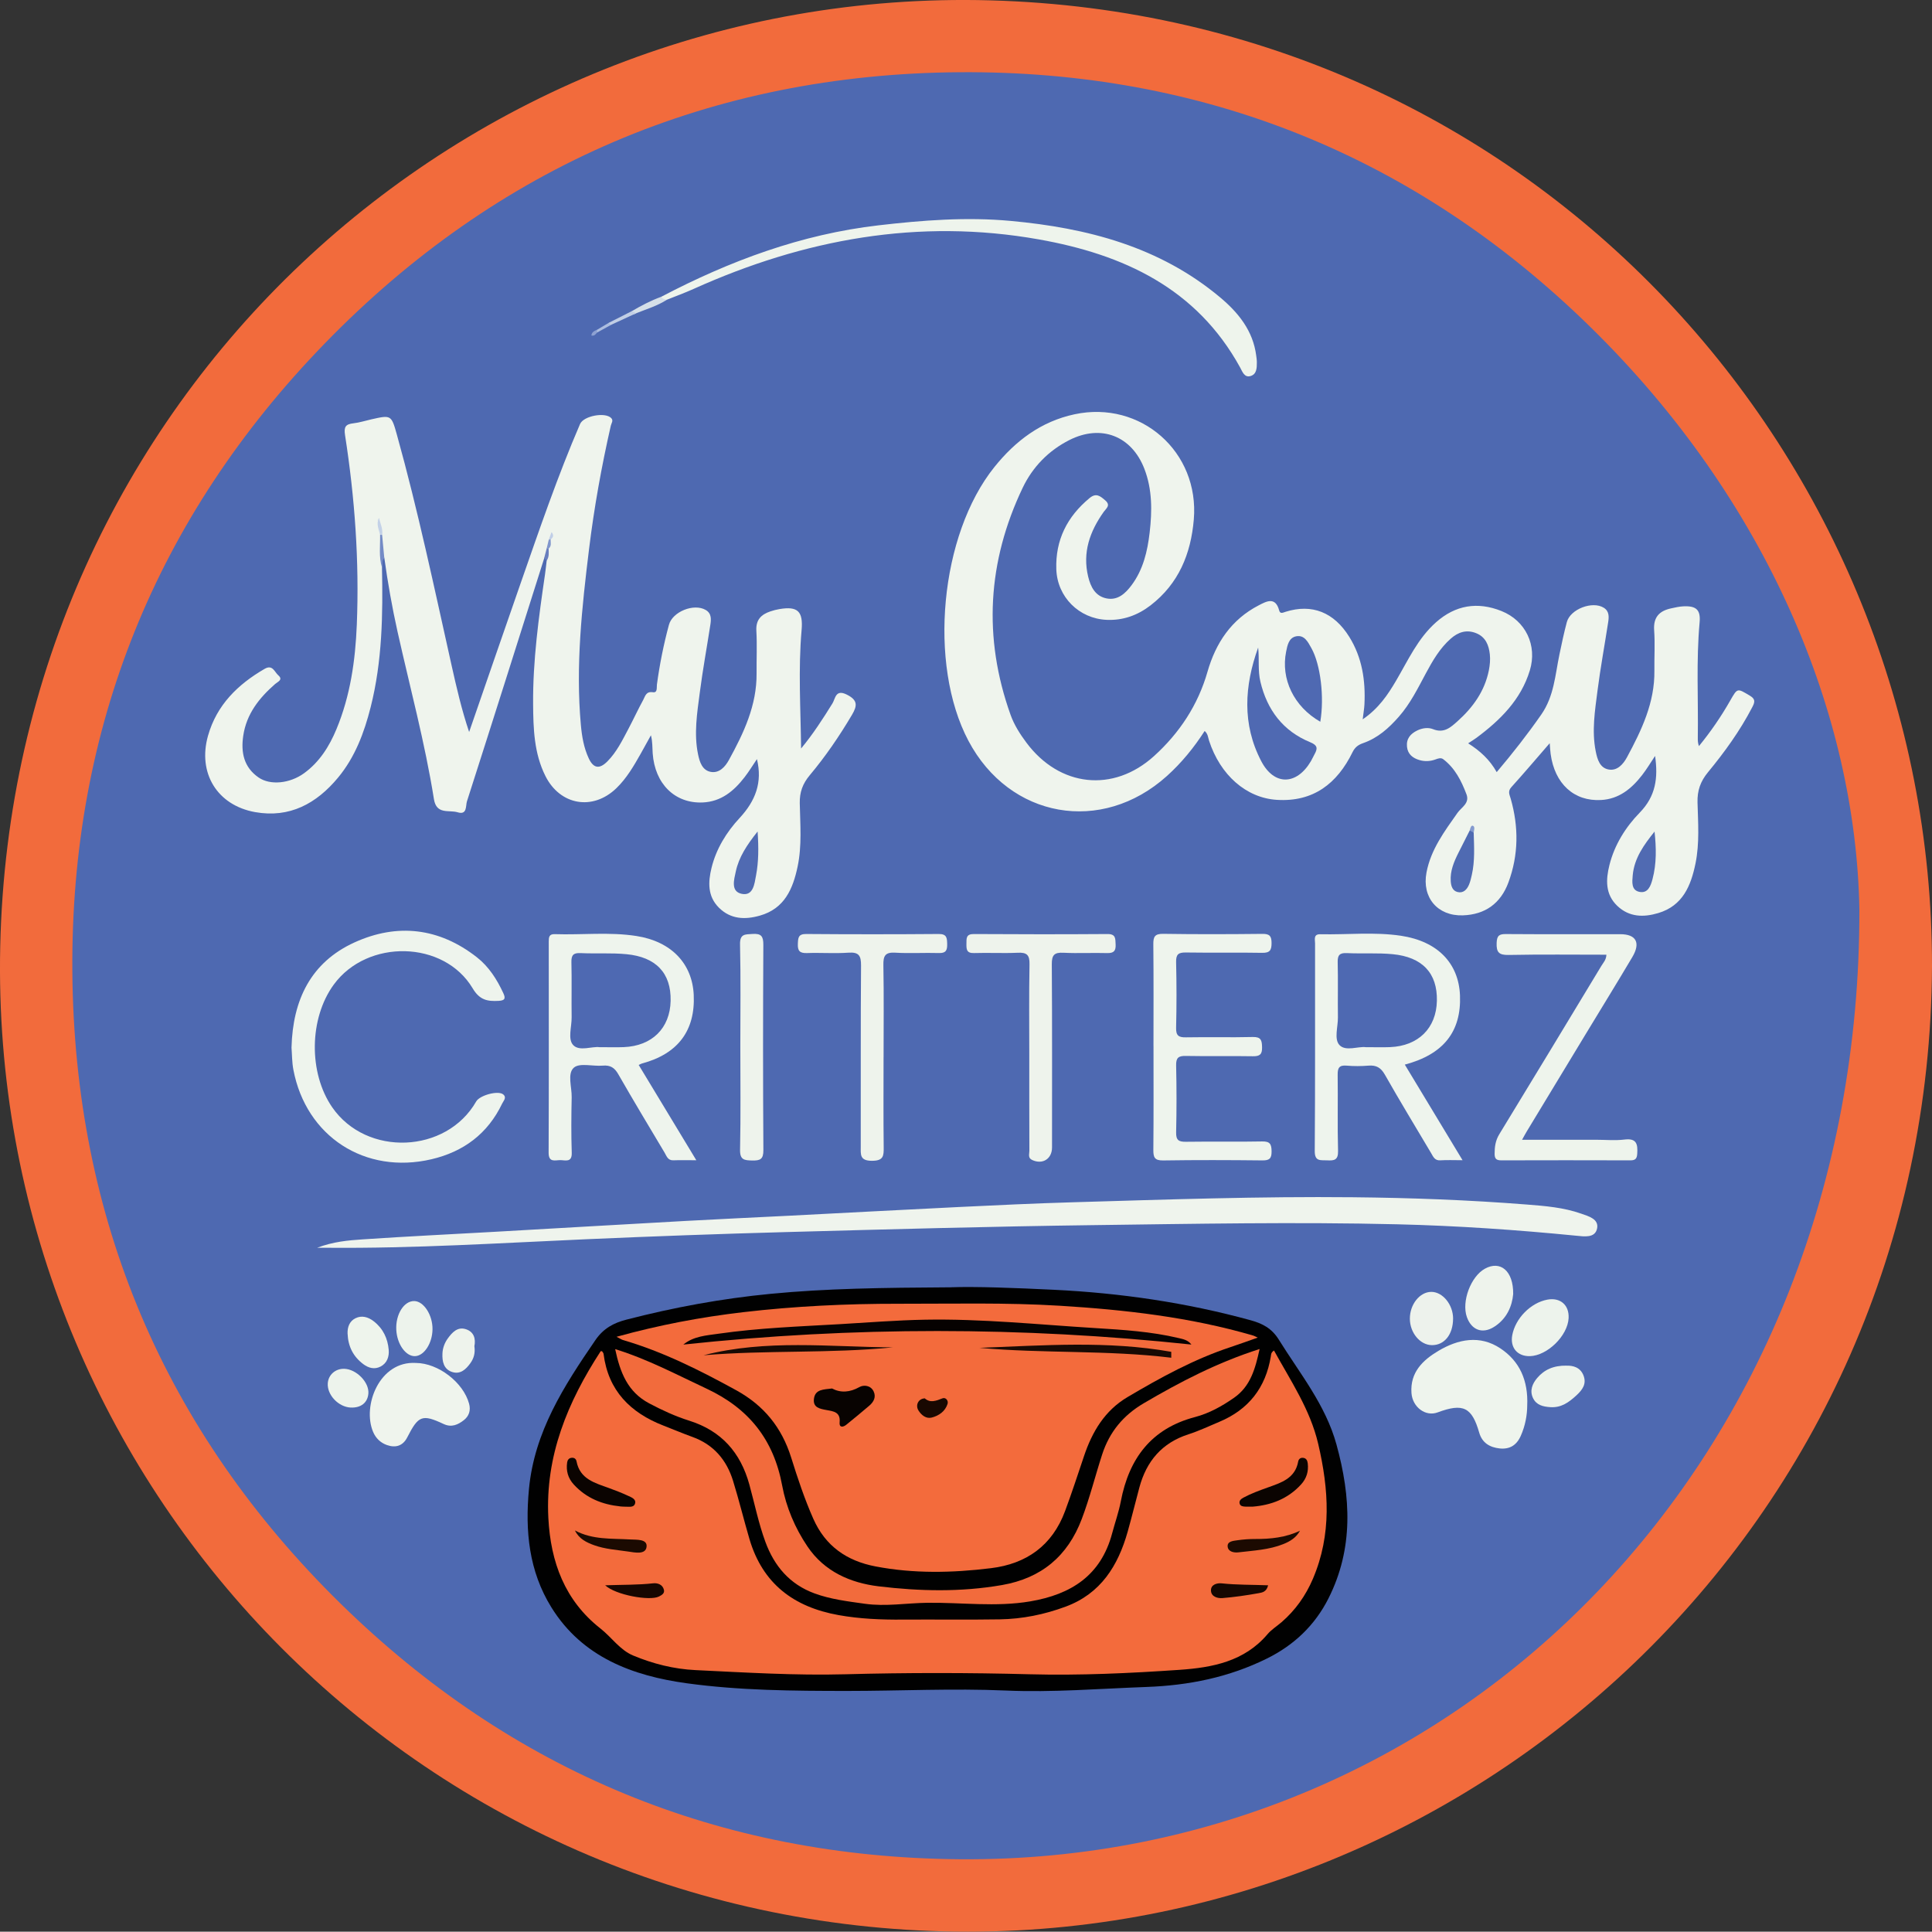 <svg viewBox="0 0 866.51 866.37" xmlns="http://www.w3.org/2000/svg" data-sanitized-data-name="Layer 2" data-name="Layer 2" id="Layer_2">
  <rect x="0" y="0" width="866.51" height="866.37" fill="#333333" stroke="none"/>
  <defs>
    <style>
      .cls-1 {
        fill: #0b0401;
      }

      .cls-1, .cls-2, .cls-3, .cls-4, .cls-5, .cls-6, .cls-7, .cls-8, .cls-9, .cls-10, .cls-11, .cls-12, .cls-13, .cls-14, .cls-15, .cls-16, .cls-17, .cls-18, .cls-19, .cls-20, .cls-21, .cls-22, .cls-23, .cls-24, .cls-25, .cls-26, .cls-27, .cls-28, .cls-29, .cls-30, .cls-31, .cls-32 {
        stroke-width: 0px;
      }

      .cls-2 {
        fill: #eef4ed;
      }

      .cls-3 {
        fill: #1c0a01;
      }

      .cls-4 {
        fill: #160701;
      }

      .cls-5 {
        fill: #4f6ab2;
      }

      .cls-6 {
        fill: #1b0a01;
      }

      .cls-7 {
        fill: #010101;
      }

      .cls-8 {
        fill: #170a04;
      }

      .cls-9 {
        fill: #506ab2;
      }

      .cls-10 {
        fill: #edf2ec;
      }

      .cls-11 {
        fill: #748bc6;
      }

      .cls-12 {
        fill: #f26b3c;
      }

      .cls-13 {
        fill: #4e69b1;
      }

      .cls-14 {
        fill: #c0cee7;
      }

      .cls-15 {
        fill: #8399ce;
      }

      .cls-16 {
        fill: #eef3ec;
      }

      .cls-17 {
        fill: #acbddf;
      }

      .cls-18 {
        fill: #f36b3c;
      }

      .cls-19 {
        fill: #c3d1e7;
      }

      .cls-20 {
        fill: #060201;
      }

      .cls-21 {
        fill: #080301;
      }

      .cls-22 {
        fill: #c1cee5;
      }

      .cls-23 {
        fill: #8096cc;
      }

      .cls-24 {
        fill: #edf3ec;
      }

      .cls-25 {
        fill: #190801;
      }

      .cls-26 {
        fill: #d5dfe8;
      }

      .cls-27 {
        fill: #8da1d2;
      }

      .cls-28 {
        fill: #4e69b2;
      }

      .cls-29 {
        fill: #eef4ec;
      }

      .cls-30 {
        fill: #687ebe;
      }

      .cls-31 {
        fill: #4f69b2;
      }

      .cls-32 {
        fill: #eff4ed;
      }
    </style>
  </defs>
  <g data-sanitized-data-name="Layer 1" data-name="Layer 1" id="Layer_1-2">
    <g>
      <path d="m866.51,433.35c-1.18,250.14-206.97,438.79-443.21,432.88C181.43,860.18-5.06,660.83.1,424.6,5.46,179.42,207.52-6.32,444.12.16c243.62,6.67,422.66,205.76,422.39,433.19Z" class="cls-12"></path>
      <path d="m833.94,407.77c.55,246.26-179.36,427.9-403.47,426.11-107.58-.86-200.78-39.31-277.6-114.54-79.21-77.56-119.6-173.09-120.42-283.71-.8-108.74,37.48-203.66,113.26-281.64,77.48-79.73,173.45-120.79,284.55-121.6,109.2-.8,204.58,37.52,282.8,114.04,79.92,78.18,119.33,174.51,120.88,261.35Z" class="cls-13"></path>
      <path d="m611.21,322.6c7.13-4.86,11.24-11.03,14.88-17.21,5.42-9.2,9.76-19.01,17.97-26.29,8.76-7.77,18.65-9.32,29.33-5.06,10.87,4.33,16.17,15.43,12.74,26.67-4,13.15-13.29,22.3-23.98,30.24-1.1.81-2.28,1.51-3.68,2.43,5.31,3.36,9.68,7.32,12.81,12.92,7.19-8.49,13.81-16.95,19.99-25.82,5.74-8.25,6.21-17.69,8.13-26.88,1.02-4.88,2.04-9.77,3.33-14.59,1.56-5.82,11.48-9.6,16.57-6.43,2.49,1.56,2.34,4.06,1.97,6.48-1.57,10.21-3.45,20.37-4.77,30.61-1.16,9.03-2.64,18.11-.82,27.26.73,3.67,1.86,7.57,5.94,8.22,3.76.6,6.4-2.4,8.08-5.5,6.56-12.16,12.49-24.55,12.3-38.87-.08-6.04.32-12.1-.11-18.1-.41-5.83,2.29-8.67,7.54-9.81,1.84-.4,3.71-.84,5.58-.93,5.75-.27,7.79,1.57,7.27,7.19-1.57,17.22-.55,34.47-.81,51.71-.02,1.18,0,2.36.5,3.8,5.28-6.45,9.96-13.26,14.06-20.47,3.26-5.73,3.13-5.5,8.74-2.19,2.91,1.71,2.12,3.29,1.03,5.38-5.44,10.45-12.31,19.95-19.77,29-3.38,4.1-4.83,8.22-4.69,13.55.25,9.11.95,18.29-.9,27.34-2.05,10.03-5.72,18.97-16.68,22.26-6.59,1.98-13.04,1.88-18.4-3.22-5.47-5.21-5.15-11.82-3.52-18.33,2.27-9.06,7.26-17.01,13.59-23.5,7.2-7.38,8.28-15.6,6.88-25.42-2.06,3.07-3.78,5.98-5.84,8.62-4.69,6.03-10.31,10.71-18.39,11.15-12.13.67-20.81-7.29-22.62-20.69-.2-1.46-.25-2.93-.41-4.79-5.96,6.86-11.49,13.4-17.23,19.74-1.71,1.89-.76,3.4-.25,5.19,3.6,12.62,3.53,25.2-1.05,37.55-3.46,9.35-10.39,14.39-20.41,14.73-11.34.38-18.44-7.99-16.33-19.19,1.94-10.32,8.07-18.49,13.94-26.82,1.74-2.47,5.53-4.26,3.99-8.31-2.29-6.02-5.13-11.71-10.43-15.72-1.05-.79-2.34-.3-3.48.12-2.35.86-4.79.97-7.13.29-2.96-.86-5.29-2.58-5.63-5.99-.36-3.6,1.53-5.81,4.6-7.3,2.3-1.12,4.96-1.44,7.06-.59,4.87,1.96,7.83-.7,10.95-3.5,6.97-6.24,12.25-13.55,14.11-22.9.46-2.34.69-4.82.43-7.18-.45-4.06-1.86-7.75-6.12-9.46-4.37-1.76-8.1-.47-11.43,2.47-4.87,4.3-8.07,9.83-11.1,15.46-3.64,6.77-6.99,13.64-12.16,19.53-4.54,5.17-9.45,9.55-15.98,11.83-2.2.77-3.68,1.81-4.79,4.08-6.88,14.05-17.56,22.4-33.93,21.38-13.77-.86-25.4-11.13-30.42-26.55-.46-1.41-.47-3.02-1.97-4.34-4.81,7.47-10.34,14.25-16.89,20.16-29.28,26.39-70.62,19.09-89.06-15.76-18.17-34.34-12.76-92.4,11.64-122.77,9.39-11.69,20.85-20.44,35.96-23.67,29.71-6.36,56.07,16.88,53.48,47.22-1.32,15.44-6.8,28.76-19.38,38.47-5.77,4.45-12.33,6.84-19.71,6.51-12.4-.56-22.14-10.27-22.57-22.65-.46-13.15,4.86-23.65,14.92-31.98,2.94-2.43,4.73-.93,6.99,1.01,2.65,2.27.44,3.64-.62,5.14-6.26,8.79-9.64,18.25-7,29.14,1.11,4.56,3.17,8.68,8.17,9.71,5.07,1.04,8.53-2.22,11.27-5.89,5.22-6.97,7.15-15.2,8.13-23.65,1.12-9.66,1.21-19.27-2.36-28.55-5.7-14.8-19.4-20.1-33.59-12.95-9.43,4.75-16.58,12.17-21.01,21.46-15.77,33.08-17.81,67.13-5.43,101.79,1.62,4.54,4.24,8.65,7.15,12.54,14.81,19.82,38.89,22.56,57.22,5.96,11.37-10.3,19.68-22.84,23.96-37.79,3.71-12.97,10.73-23.47,22.97-29.8,3.37-1.74,7.48-4.09,9.18,2.29.46,1.71,1.67.98,2.89.6,11.82-3.7,21.68.18,28.57,11.28,5.76,9.28,7.31,19.56,6.78,30.26-.09,1.88-.43,3.74-.78,6.67Z" class="cls-32"></path>
      <path d="m171.32,254.51c.45,21.06.13,42.06-5.08,62.66-2.9,11.45-6.99,22.41-14.64,31.62-9.64,11.61-21.69,18.21-37.17,15.45-17.05-3.05-25.88-17.57-21.12-34.31,3.9-13.75,13.35-22.99,25.4-29.96,3.57-2.06,4.42,1.45,6.11,2.91,2.32,2.01-.35,2.95-1.4,3.88-7.18,6.28-12.87,13.42-14.32,23.22-1.12,7.51.27,14.16,6.88,18.73,5.22,3.61,14.01,2.72,20.39-1.91,6.92-5.02,11.3-12,14.52-19.74,6.24-15,8.49-30.86,9.14-46.91,1.15-28.49-.89-56.85-5.28-85.01-.58-3.75.3-4.9,3.78-5.29,2.72-.31,5.37-1.18,8.06-1.78,8.78-1.98,8.94-2.02,11.41,6.87,9.51,34.16,16.81,68.86,24.53,103.45,2.23,9.98,4.52,19.94,7.88,29.91,7.74-22.35,15.42-44.73,23.22-67.06,8.34-23.88,16.51-47.82,26.53-71.07,1.58-3.66,11.3-5.47,13.99-2.65,1.07,1.12.06,2.3-.19,3.36-4.17,18.31-7.49,36.77-9.77,55.4-3.21,26.19-6.06,52.4-3.67,78.85.47,5.16,1.32,10.27,3.54,15.01,2.11,4.5,4.8,4.93,8.36,1.35,4.19-4.22,6.75-9.54,9.49-14.71,2.25-4.26,4.27-8.65,6.58-12.88.88-1.62,1.23-3.9,4.31-3.43,2.21.34,1.65-2.12,1.83-3.43,1.22-9.05,3.01-17.99,5.39-26.8,1.59-5.9,11.15-9.74,16.46-6.69,2.78,1.6,2.48,4.32,2.08,6.91-1.55,10.04-3.39,20.03-4.69,30.1-1.2,9.2-2.72,18.45-.79,27.76.72,3.5,1.91,7.17,5.7,7.87,3.79.7,6.45-2.25,8.14-5.33,6.66-12.12,12.53-24.52,12.41-38.83-.06-6.38.26-12.78-.1-19.14-.28-4.94,2.19-7.31,6.35-8.7,1.3-.44,2.65-.78,4.01-1.01,8.22-1.4,10.67,1.04,9.93,9.42-1.55,17.65-.42,35.31-.23,53.11,5.34-6.43,9.77-13.29,14.08-20.25,1.32-2.13,1.34-6.47,6.42-3.93,4.93,2.46,4.78,4.93,2.33,9.07-5.63,9.52-11.85,18.63-18.94,27.09-3.18,3.8-4.58,7.61-4.48,12.58.19,9.46,1.01,18.99-.96,28.37-2.1,10.01-5.87,18.89-16.94,22.02-6.66,1.89-13.06,1.67-18.32-3.52-5.2-5.13-4.9-11.59-3.35-17.92,2.09-8.54,6.72-16.03,12.57-22.32,7.11-7.66,10.35-15.96,7.79-26.44-1.79,2.64-3.52,5.5-5.55,8.12-4.78,6.2-10.51,10.98-18.82,11.33-12.42.51-21.42-8.34-22.39-22.05-.18-2.57-.03-5.16-.79-8.08-1.51,2.72-3,5.46-4.53,8.17-3.14,5.56-6.34,11.1-10.98,15.58-10.57,10.19-25.2,7.67-31.8-5.46-5.12-10.19-5.45-21.32-5.53-32.32-.14-19.51,2.51-38.83,5.33-58.1.3-2.04.5-4.1.75-6.14.18-1.7.02-3.42.42-5.1.88-1.22,1.04-2.63,1.02-4.08.65-1.14,1.21-2.3.94-3.69.25,1.39-.46,2.51-1,3.68.12,1.45-.21,2.79-1.02,4.01-.07,1.47-.41,2.84-1.44,3.96-11.52,36.39-23.01,72.8-34.68,109.14-.61,1.89.2,6.23-4.15,4.89-3.87-1.19-9.52,1.19-10.65-5.9-4.03-25.33-10.74-50.09-16.32-75.09-2.43-10.92-4.38-21.93-5.91-33.01-1.63-3.18-1.38-6.63-1.4-10.03.18-2.53-1.23-4.73-1.19-5.97-.5-1.87-.82-.68-.3-1.14.56,2.42,1.53,4.76,1.46,7.31.3,4.68.1,9.37.39,14.05Z" class="cls-32"></path>
      <path d="m426.42,577.35c11.46-.4,28.88.28,46.26,1.12,29.87,1.45,59.35,5.74,88.24,13.67,5.15,1.41,9.42,3.54,12.58,8.62,9.47,15.26,21,29.26,25.91,47.1,6.47,23.5,7.73,46.64-3.62,69.09-6.08,12.03-15.42,20.89-27.53,26.89-17.06,8.44-35.05,12.08-54.09,12.77-21.01.76-42.03,2.51-63.04,1.6-23.81-1.04-47.56.19-71.34.18-23.96-.01-48.03-.18-71.71-3.43-24.22-3.32-46.89-11.64-60.79-34.06-10.09-16.28-11.82-34.24-10.05-53.04,2.43-25.74,15.73-46.29,29.77-66.78,3.66-5.35,8.26-7.75,13.95-9.22,21.25-5.5,42.75-9.46,64.64-11.57,24.91-2.41,49.86-2.75,80.81-2.93Z" class="cls-7"></path>
      <path d="m142.2,559.64c7.3-2.78,13.98-3.34,20.55-3.78,19.76-1.34,39.55-2.28,59.33-3.4,28.55-1.62,57.1-3.3,85.65-4.88,15.31-.85,30.63-1.53,45.95-2.31,25.46-1.3,50.92-2.68,76.39-3.92,17.04-.83,34.08-1.63,51.14-2.13,41.88-1.23,83.75-2.67,125.66-2.25,26.03.26,52.02,1.23,77.96,3.27,8.19.64,16.46,1.31,24.32,4.08,3.36,1.18,8.05,2.42,7.14,6.7-.91,4.33-5.74,3.56-9.26,3.21-26.73-2.64-53.48-4.48-80.36-5.13-45.54-1.09-91.05-.21-136.56.38-45.86.59-91.7,1.87-137.55,3.11-29.81.81-59.61,1.89-89.4,3.2-38.74,1.71-77.46,4.18-116.27,3.84-1.2-.01-2.4,0-4.68,0Z" class="cls-32"></path>
      <path d="m630.06,477.48c8.65,14.33,17.06,28.26,25.9,42.88-3.9,0-6.95-.15-9.99.05-2.51.16-3.16-1.64-4.11-3.24-6.94-11.7-14.02-23.33-20.73-35.16-1.81-3.19-3.86-4.35-7.37-4.07-3.26.27-6.57.28-9.82,0-3.33-.29-4.03,1.07-3.99,4.13.16,11.38-.14,22.77.17,34.14.11,4.16-1.8,4.38-4.93,4.21-2.88-.16-5.56.66-5.52-4.19.23-31.04.1-62.08.14-93.13,0-1.7-.83-4.16,2.35-4.09,12.06.27,24.19-1.11,36.16.68,16.49,2.46,25.93,12.37,26.49,26.79.62,16.15-7.33,26.39-24.76,31.01Z" class="cls-2"></path>
      <path d="m286.46,477.64c8.62,14.25,16.97,28.06,25.84,42.73-3.95,0-7.11-.1-10.27.03-2.54.11-3.05-1.91-3.97-3.45-6.97-11.69-13.99-23.34-20.75-35.15-1.69-2.96-3.59-4.15-6.96-3.86-4.43.39-10.36-1.36-12.96.9-3.05,2.65-.89,8.74-.99,13.32-.17,8.27-.25,16.56.03,24.83.15,4.56-2.86,3.34-5.16,3.33-2.3,0-5.23,1.2-5.21-3.33.13-31.56.07-63.12.06-94.68,0-1.89.11-3.43,2.65-3.34,12.22.41,24.51-1.06,36.66.83,15.63,2.43,25.06,12.35,25.71,26.41.75,16.04-7.12,26.46-23.19,30.76-.32.09-.62.27-1.49.66Z" class="cls-2"></path>
      <path d="m130.75,469.8c.55-21.32,8.66-38.2,28.24-47.12,19.18-8.73,37.98-6.59,54.89,6.66,5.38,4.22,9,9.91,11.86,16.09,1.1,2.38.75,3.3-2.11,3.46-5,.27-8.48-.32-11.62-5.59-12.86-21.61-47.27-22.3-62.31-1.71-11.07,15.14-11.37,39.62-.68,55.07,15.38,22.23,51.18,20.76,64.56-2.66,1.58-2.77,9.84-5.02,12.1-3.16,1.72,1.41.14,2.86-.45,4.1-6.46,13.52-17.31,21.62-31.71,24.99-29.78,6.98-56.26-10.2-61.94-40.16-.64-3.36-.59-6.85-.84-9.97Z" class="cls-2"></path>
      <path d="m720.5,428.19c-14.69,0-29.28-.18-43.86.11-4.37.09-5.56-1.18-5.39-5.44.13-3.33,1.24-3.96,4.25-3.93,17.06.12,34.13.06,51.19.06,7.12,0,9.24,3.82,5.41,10.27-6.85,11.55-13.9,22.98-20.86,34.46-8.83,14.58-17.66,29.15-26.49,43.74-.6.99-1.13,2.01-2.1,3.73,11.52,0,22.31,0,33.09,0,4.31,0,8.67.42,12.91-.1,5.43-.67,5.91,2.13,5.66,6.31-.13,2.19-.78,3.02-3.03,3.02-19.31-.06-38.61-.06-57.92,0-2.21,0-3.01-.66-3.02-2.93,0-3.15.38-5.96,2.11-8.8,15.35-25.12,30.56-50.33,45.79-75.52.86-1.42,2.15-2.67,2.24-4.96Z" class="cls-29"></path>
      <path d="m517.34,469.11c0-15.17.09-30.35-.07-45.52-.04-3.42.6-4.82,4.45-4.76,14.82.23,29.66.18,44.48.02,3.18-.03,4.09.92,4.1,4.07.01,3.27-.76,4.5-4.28,4.43-11.38-.21-22.76.03-34.14-.15-3.31-.05-4.47.79-4.39,4.27.23,9.82.24,19.66,0,29.48-.09,3.53,1.12,4.36,4.41,4.3,10-.18,20,.1,30-.15,3.74-.09,4.07,1.56,4.14,4.6.08,3.24-1.05,4.08-4.16,4.03-10-.18-20,.06-30-.14-3.32-.07-4.46.8-4.38,4.27.23,9.99.23,20,0,30-.08,3.54,1.18,4.28,4.43,4.23,11.38-.17,22.76.08,34.14-.15,3.59-.07,4.21,1.28,4.24,4.47.03,3.22-.99,4.06-4.14,4.03-14.83-.16-29.66-.21-44.48.02-3.9.06-4.44-1.44-4.41-4.8.15-15.52.07-31.03.07-46.55Z" class="cls-2"></path>
      <path d="m296.63,133.07c30.69-16.07,62.7-27.99,97.4-32.01,19.73-2.29,39.41-3.81,59.27-1.98,34.34,3.16,66.76,11.55,93.89,34.26,8.17,6.84,14.78,14.94,16.22,26.1.13,1.02.3,2.05.29,3.08,0,2.44-.02,5.25-2.74,6.11-2.84.9-3.75-1.97-4.75-3.8-19.57-35.64-52.43-50.71-90.18-57.44-53.99-9.62-105.44-.11-154.97,22.2-3.91,1.76-7.96,3.23-11.94,4.83-1.27.37-2.53.69-2.49-1.36Z" class="cls-29"></path>
      <path d="m684.96,630.47c-.02,4.1-.83,8.93-2.92,13.59-1.89,4.21-5.03,6.04-9.43,5.57-4.39-.48-7.83-2.43-9.17-7.06-3.3-11.47-7.21-13.36-18.67-9.1-5.41,2.01-11.27-2.34-11.72-8.7-.66-9.29,5.12-14.77,12.07-18.9,8.86-5.27,18.59-7.24,27.79-1.13,8.6,5.71,12.57,14.34,12.05,25.75Z" class="cls-2"></path>
      <path d="m396.28,474.19c0,13.44-.1,26.88.06,40.32.05,3.9-.06,6.12-5.28,6.11-5.52,0-5.01-2.84-5.01-6.4.05-27.05-.08-54.1.13-81.15.03-4.45-.96-6.12-5.66-5.79-6.17.43-12.4-.05-18.6.17-3.21.11-4.22-.96-4.08-4.13.12-2.71.15-4.45,3.77-4.42,19.81.16,39.63.16,59.44,0,3.64-.03,3.7,1.84,3.76,4.51.06,2.71-.5,4.13-3.66,4.03-6.54-.2-13.11.23-19.63-.16-4.5-.27-5.4,1.41-5.32,5.55.25,13.78.09,27.57.09,41.35Z" class="cls-16"></path>
      <path d="m461.64,473.78c0-13.78-.16-27.57.1-41.35.08-4.19-1.27-5.31-5.26-5.12-6.53.3-13.1-.07-19.64.14-3.45.11-3.41-1.82-3.39-4.25.02-2.36-.19-4.31,3.32-4.28,19.99.13,39.97.14,59.96,0,3.78-.03,3.49,2.1,3.63,4.63.15,2.86-.76,3.99-3.78,3.91-6.54-.19-13.11.18-19.64-.15-4.07-.2-5.23,1.01-5.2,5.15.19,27.39.1,54.79.1,82.18,0,5.16-4.28,7.81-8.95,5.6-1.97-.93-1.2-2.68-1.21-4.07-.06-14.13-.04-28.26-.04-42.38Z" class="cls-16"></path>
      <path d="m186.54,611.29c10.02.07,21.25,8.71,23.85,18.28.82,3.02-.05,5.58-2.36,7.38-2.61,2.03-5.49,3.39-9.04,1.73-9.67-4.53-11.34-3.81-16.34,5.99-1.93,3.79-5.17,4.84-9.14,3.43-2.9-1.03-4.99-3.1-6.17-5.89-4.96-11.71,2.84-31.93,19.2-30.92Z" class="cls-32"></path>
      <path d="m332.04,469.1c0-15.17.22-30.34-.13-45.49-.11-4.84,2.26-4.51,5.6-4.73,3.92-.25,4.87,1.03,4.85,4.88-.16,30.68-.18,61.35.02,92.03.03,4.15-1.4,4.77-5.01,4.7-3.55-.08-5.55-.25-5.45-4.85.33-15.5.12-31.02.12-46.53Z" class="cls-16"></path>
      <path d="m678.67,580.4c-.48,5.32-2.77,11.06-8.61,14.73-5.22,3.28-10.12,1.38-12.17-4.45-2.44-6.94,1.75-18.15,8.09-21.66,6.89-3.82,12.82.9,12.69,11.39Z" class="cls-16"></path>
      <path d="m686.16,608.23c-5.59.15-8.93-3.81-7.91-9.38,1.4-7.58,8.27-14.55,15.72-15.95,5.81-1.09,9.85,2.39,9.56,8.26-.38,7.9-9.51,16.87-17.38,17.08Z" class="cls-24"></path>
      <path d="m651.71,591.41c-.02,7.12-3.89,11.95-9.51,11.89-5.28-.06-9.83-5.5-9.87-11.81-.04-6.44,4.42-12.05,9.59-12.08,5.12-.03,9.81,5.72,9.8,12.01Z" class="cls-10"></path>
      <path d="m702.6,612.51c2.72-.09,6.12.61,7.6,4.38,1.45,3.72-.36,6.36-3.17,8.94-3.42,3.15-6.82,5.62-11.74,5.28-3.25-.22-6.22-.9-7.73-4.08-1.61-3.38-.25-6.5,1.9-9.03,3.14-3.68,7.29-5.6,13.15-5.51Z" class="cls-24"></path>
      <path d="m155.89,598.22c-.13-3.03.88-5.68,3.55-6.99,2.82-1.38,5.66-.58,8.18,1.37,4.21,3.27,6.29,7.72,6.72,12.85.25,2.97-.71,5.92-3.64,7.45-2.7,1.4-5.35.71-7.72-1.05-4.57-3.4-6.85-7.99-7.08-13.63Z" class="cls-29"></path>
      <path d="m193.98,596.25c-.09,6.15-3.65,11.7-7.67,11.98-4.19.29-8.21-5.21-8.57-11.73-.38-6.98,3.44-13.1,8.1-12.97,4.26.12,8.24,6.33,8.14,12.71Z" class="cls-24"></path>
      <path d="m157.31,631.3c-5.53-.26-10.65-5.68-10.3-10.89.26-3.8,3.41-6.59,7.35-6.5,5.48.13,11.28,6.06,10.86,11.1-.34,4.11-3.34,6.49-7.91,6.28Z" class="cls-24"></path>
      <path d="m212.77,603.8c.42,2.97-.21,5.37-1.79,7.57-2.02,2.82-4.51,5.13-8.13,3.99-3.88-1.22-4.58-4.77-4.41-8.37.11-2.42.99-4.74,2.39-6.68,1.95-2.68,4.35-5.36,8.08-4.17,3.71,1.18,4.52,4.36,3.85,7.66Z" class="cls-16"></path>
      <path d="m296.63,133.07c.51,1.04,1.51,1.17,2.49,1.36-4.26,2.75-9.11,4.19-13.76,6.06-1.08.59-2.05.94-2.03-.91,4.26-2.52,8.64-4.8,13.3-6.5Z" class="cls-26"></path>
      <path d="m283.32,139.57c.68.3,1.35.61,2.03.91-3.77,1.74-7.54,3.49-11.31,5.23-1.1.57-1.19-.04-1.05-.91,3.44-1.74,6.89-3.49,10.33-5.23Z" class="cls-22"></path>
      <path d="m171.39,239.95c.32,3.45.65,6.9.97,10.35-1.35,1.16-.49,2.86-1.04,4.21-1.49-4.8-.75-9.72-.85-14.6.33-.54.64-.5.92.04Z" class="cls-11"></path>
      <path d="m272.99,144.81c.35.3.7.61,1.05.91-2.1,1.16-4.2,2.31-6.3,3.47-.27-.3-.34-.6-.24-.88.11-.28.21-.42.3-.42,1.73-1.03,3.45-2.05,5.18-3.08Z" class="cls-17"></path>
      <path d="m244.07,250.27c.36-1.38.72-2.76,1.08-4.14.27-.47.58-.47.91-.06.06,1.86.3,3.75-.91,5.4-.36-.4-.72-.8-1.07-1.2Z" class="cls-30"></path>
      <path d="m267.81,147.89c-.02.43-.04.86-.07,1.29-.61.79-1.19,1.62-2.51,1.3.17-1.59,1.37-2.09,2.57-2.6Z" class="cls-27"></path>
      <path d="m564.29,290.44c.55,5.1-.19,10.27,1,15.29,3.01,12.68,10.14,22.17,22.36,27.17,3.25,1.33,3.4,2.73,1.97,5.29-.59,1.05-1.06,2.17-1.67,3.2-6.39,10.83-16.46,11.11-22.26.03-8.7-16.63-7.56-33.84-1.41-50.98Z" class="cls-31"></path>
      <path d="m592.15,323.7c-11.88-6.79-17.79-19.21-15.31-31.47.59-2.93,1.23-6.22,4.52-6.85,3.72-.71,5.3,2.63,6.8,5.3,4.11,7.32,5.87,21.99,4,33.02Z" class="cls-31"></path>
      <path d="m742.07,372.97c.79,7.26.94,14.35-.91,21.33-.82,3.12-2.1,6.52-5.95,5.69-3.63-.78-3.18-4.49-2.93-7.36.68-7.79,5.08-13.78,9.79-19.67Z" class="cls-9"></path>
      <path d="m660.96,373.44c.18,6.33.58,12.67-.84,18.93-.34,1.49-.67,3.02-1.27,4.42-.93,2.2-2.56,3.92-5.12,3.29-2.27-.56-2.92-2.63-3.07-4.83-.31-4.64,1.43-8.71,3.43-12.72,1.68-3.36,3.38-6.71,5.08-10.06,1.13-.66,1.37.32,1.79.97Z" class="cls-5"></path>
      <path d="m660.96,373.44c-.6-.32-1.19-.65-1.79-.97.22-.94.61-2.47,1.46-2.11,1.01.42.48,1.99.33,3.09Z" class="cls-15"></path>
      <path d="m339.79,372.93c.5,7.48.45,13.64-.7,19.69-.71,3.73-1.19,9.26-6.32,8.29-5.21-.99-3.52-6.49-2.76-10.05,1.37-6.41,4.95-11.87,9.78-17.93Z" class="cls-9"></path>
      <path d="m171.39,239.95l-.46-.08s-.46.04-.46.04c-.49-2.42-1.87-4.77-.51-7.66.66,2.73,1.88,5.05,1.43,7.7Z" class="cls-19"></path>
      <path d="m246.12,242.05c.4-1.1.81-2.21,1.24-3.38,1.18,1.37.79,2.38-.41,3.27-.22.47-.49.49-.83.12Z" class="cls-14"></path>
      <path d="m246.12,242.05c.27-.06.55-.1.83-.12.03,1.45.5,2.99-.89,4.13-.3.03-.61.05-.91.06.32-1.36.65-2.72.97-4.07Z" class="cls-23"></path>
      <path d="m270.03,606.05c.2.33.61.72.67,1.16,2.08,16.5,12,26.41,26.9,32.19,4.32,1.67,8.58,3.49,12.93,5.06,9.51,3.42,15.33,10.29,18.24,19.67,2.68,8.66,4.82,17.49,7.38,26.19,5.9,19.98,19.83,30.44,39.91,34.05,9.57,1.72,19.12,2.1,28.77,2.03,14.49-.1,28.98.12,43.47-.11,10.19-.16,20.11-2.16,29.68-5.72,15.71-5.83,23.46-18.3,27.77-33.55,1.86-6.59,3.48-13.25,5.26-19.87,3.18-11.79,10.11-20.03,22.03-23.86,4.72-1.52,9.24-3.67,13.82-5.59,13.14-5.49,20.81-15.31,23.11-29.35.14-.82.02-1.74,1.43-2.63,7.46,13.57,16.2,26.4,19.81,41.81,4.78,20.44,6.15,40.68-2.38,60.6-3.24,7.57-7.85,14.07-14.06,19.44-2.08,1.8-4.52,3.29-6.28,5.37-10.37,12.26-24.78,14.98-39.43,15.99-22.35,1.53-44.77,2.58-67.18,1.99-27.6-.73-55.17-.74-82.77,0-22.41.6-44.81-.8-67.19-1.87-9.68-.46-19.06-2.83-27.95-6.54-5.95-2.48-9.66-8.19-14.67-12.12-16-12.57-22.33-29.78-23.36-49.53-1.45-27.88,8.67-52.07,23.46-74.82.05-.07.3,0,.62,0Z" class="cls-18"></path>
      <path d="m276.52,599.55c19.32-5.34,37.94-8.83,56.86-11.04,23.13-2.7,46.34-3.8,69.58-3.77,24.12.04,48.27-.59,72.37.89,29.33,1.81,58.46,5.11,86.8,13.39.4.12.77.35,1.98.9-4.55,1.59-8.35,2.99-12.2,4.26-16.41,5.43-31.44,13.67-46.23,22.43-10.2,6.04-15.8,15.5-19.46,26.36-2.78,8.27-5.49,16.56-8.53,24.75-5.78,15.58-17.42,23.67-33.18,25.61-17.27,2.13-34.7,2.52-51.93-.8-12.7-2.45-22.32-8.99-27.78-21.29-3.97-8.96-7.04-18.21-9.95-27.51-4.22-13.46-12.19-23.36-24.72-30.23-16.3-8.94-32.79-17.25-50.7-22.48-.63-.18-1.19-.59-2.93-1.48Z" class="cls-18"></path>
      <path d="m275.89,605.08c14.73,4.57,27.67,11.5,40.97,17.72,18.95,8.85,30.12,22.83,33.94,43.44,1.8,9.74,5.75,19.06,11.37,27.39,7.58,11.24,19.25,16.31,31.88,17.84,18.38,2.22,36.94,2.64,55.36-.57,17.56-3.06,29.43-12.86,35.78-29.66,3.58-9.47,6.01-19.27,9.12-28.87,3.29-10.15,9.49-17.62,18.69-23.02,16.33-9.59,33.04-18.29,51.94-24.31-1.93,8.73-4.02,16.68-11.48,21.88-5.38,3.75-11.13,6.96-17.47,8.63-19.66,5.16-29.62,18.59-33.3,37.8-.93,4.86-2.62,9.57-3.89,14.36-5.03,18.87-18.33,27.38-36.73,30.51-15.49,2.63-30.92.42-46.36.64-9.27.13-18.48,1.75-27.84.43-7.66-1.08-15.33-1.98-22.6-4.66-11.07-4.07-17.99-12.2-22-23.11-3.08-8.39-4.83-17.14-7.19-25.72-3.96-14.37-12.56-24.1-26.99-28.63-6.2-1.95-12.11-4.68-17.91-7.75-9.7-5.13-13.05-13.85-15.28-24.35Z" class="cls-12"></path>
      <path d="m612.58,469.67c-3.33-.48-8.99,2.01-11.8-.93-2.55-2.66-.66-8.19-.72-12.46-.11-8.25.1-16.51-.1-24.76-.08-3.19.95-4.2,4.09-4.05,6.86.33,13.74-.17,20.61.49,13.19,1.27,20.07,8.44,19.79,20.93-.27,12.26-8.32,20.24-21.02,20.75-3.26.13-6.53.02-10.86.02Z" class="cls-28"></path>
      <path d="m268.9,469.67c-3.33-.48-8.99,2.01-11.8-.93-2.55-2.66-.66-8.19-.72-12.46-.11-8.25.1-16.51-.1-24.76-.08-3.19.95-4.2,4.1-4.05,6.86.33,13.74-.17,20.61.49,13.19,1.27,20.06,8.43,19.79,20.93-.27,12.26-8.32,20.24-21.02,20.75-3.26.13-6.53.02-10.86.02Z" class="cls-28"></path>
      <path d="m278.22,675.63c-8.08-.83-15.21-3.68-20.83-9.77-2.63-2.85-3.58-6.18-3.02-9.97.16-1.09.77-1.93,1.96-2.06,1.19-.13,2.03.44,2.25,1.6,1.54,8.03,8.29,9.68,14.56,11.97,2.88,1.05,5.76,2.17,8.54,3.46,1.48.69,3.73,1.47,3.14,3.49-.57,1.96-2.87,1.34-4.54,1.4-.68.02-1.37-.07-2.06-.11Z" class="cls-1"></path>
      <path d="m561.7,675.73c-1.03,0-2.06.02-3.09,0-1.06-.03-2.25-.17-2.6-1.27-.44-1.39.65-2.22,1.72-2.79,3.47-1.86,7.15-3.19,10.85-4.52,5.94-2.14,12.27-4,13.65-11.6.2-1.13.98-1.83,2.18-1.71,1.45.14,1.96,1.17,2.12,2.48.43,3.62-.54,6.78-3.01,9.48-5.87,6.41-13.33,9.28-21.82,9.95Z" class="cls-1"></path>
      <path d="m257.87,686.42c7.91,4.25,16.4,3.53,24.72,4.03,2.86.17,7.83-.29,7.4,3.3-.43,3.62-5.16,2.58-8.36,2.11-5.07-.74-10.24-1.06-15.09-2.8-3.48-1.25-6.86-2.86-8.67-6.63Z" class="cls-6"></path>
      <path d="m583.05,686.53c-1.73,3.18-4.48,4.8-7.47,6-6.44,2.58-13.33,2.89-20.1,3.7-2.05.25-4.66-.26-4.88-2.6-.22-2.35,2.46-2.54,4.24-2.8,2.7-.4,5.46-.6,8.2-.59,6.86.02,13.57-.65,20.01-3.71Z" class="cls-3"></path>
      <path d="m271.42,711.01c7.89-.27,14.73-.14,21.52-.89,1.95-.22,4.28.5,4.84,2.96.36,1.59-1.01,2.35-2.29,2.99-4.14,2.05-19.5-.71-24.06-5.06Z" class="cls-4"></path>
      <path d="m568.76,711c-.71,3.05-2.77,3.27-4.22,3.54-5.38.97-10.8,1.76-16.25,2.21-2.16.18-4.97-.59-5.16-3.21-.21-2.89,2.74-3.62,4.81-3.4,6.79.73,13.62.59,20.83.87Z" class="cls-4"></path>
      <path d="m534.35,603.04c-75.99-8.07-151.89-8.12-227.87.01,4.62-3.79,10.37-4.09,15.71-4.86,18.07-2.61,36.32-3.25,54.53-4.3,12.72-.74,25.43-1.77,38.16-2,25.51-.47,50.89,2.2,76.32,3.76,12.54.77,25.06,1.55,37.33,4.46,2.11.5,4.25.86,5.82,2.93Z" class="cls-20"></path>
      <path d="m373.17,622.74c3.87,2.04,7.97,1.79,12.31-.65,1.87-1.05,4.99-.81,6.31,1.89,1.24,2.52.12,4.73-1.86,6.43-3.39,2.91-6.85,5.74-10.32,8.56-1.53,1.25-3.29,1.37-3.04-1.05.48-4.67-2.86-4.95-5.79-5.49-3.08-.57-6.22-1.09-5.73-5.05.54-4.32,4.33-4.17,8.13-4.64Z" class="cls-21"></path>
      <path d="m525.32,608.95c-28.6-3.5-57.39-1.83-86.02-4.44,28.72-1.08,57.48-3.29,86.01,1.79,0,.88,0,1.77.01,2.65Z" class="cls-8"></path>
      <path d="m315.55,607.84c28.08-7.24,56.54-3.73,84.88-3.54-28.24,2.81-56.66,1.17-84.88,3.54Z" class="cls-8"></path>
      <path d="m414.77,627.16c2.38,2.17,5.03,1.16,7.93,0,1.43-.57,2.77,1,2.28,2.52-1.08,3.34-3.88,5.27-7.06,6.1-2.51.66-4.63-1.04-5.96-3.13-1.52-2.39-.11-5.35,2.8-5.48Z" class="cls-25"></path>
    </g>
  </g>
</svg>